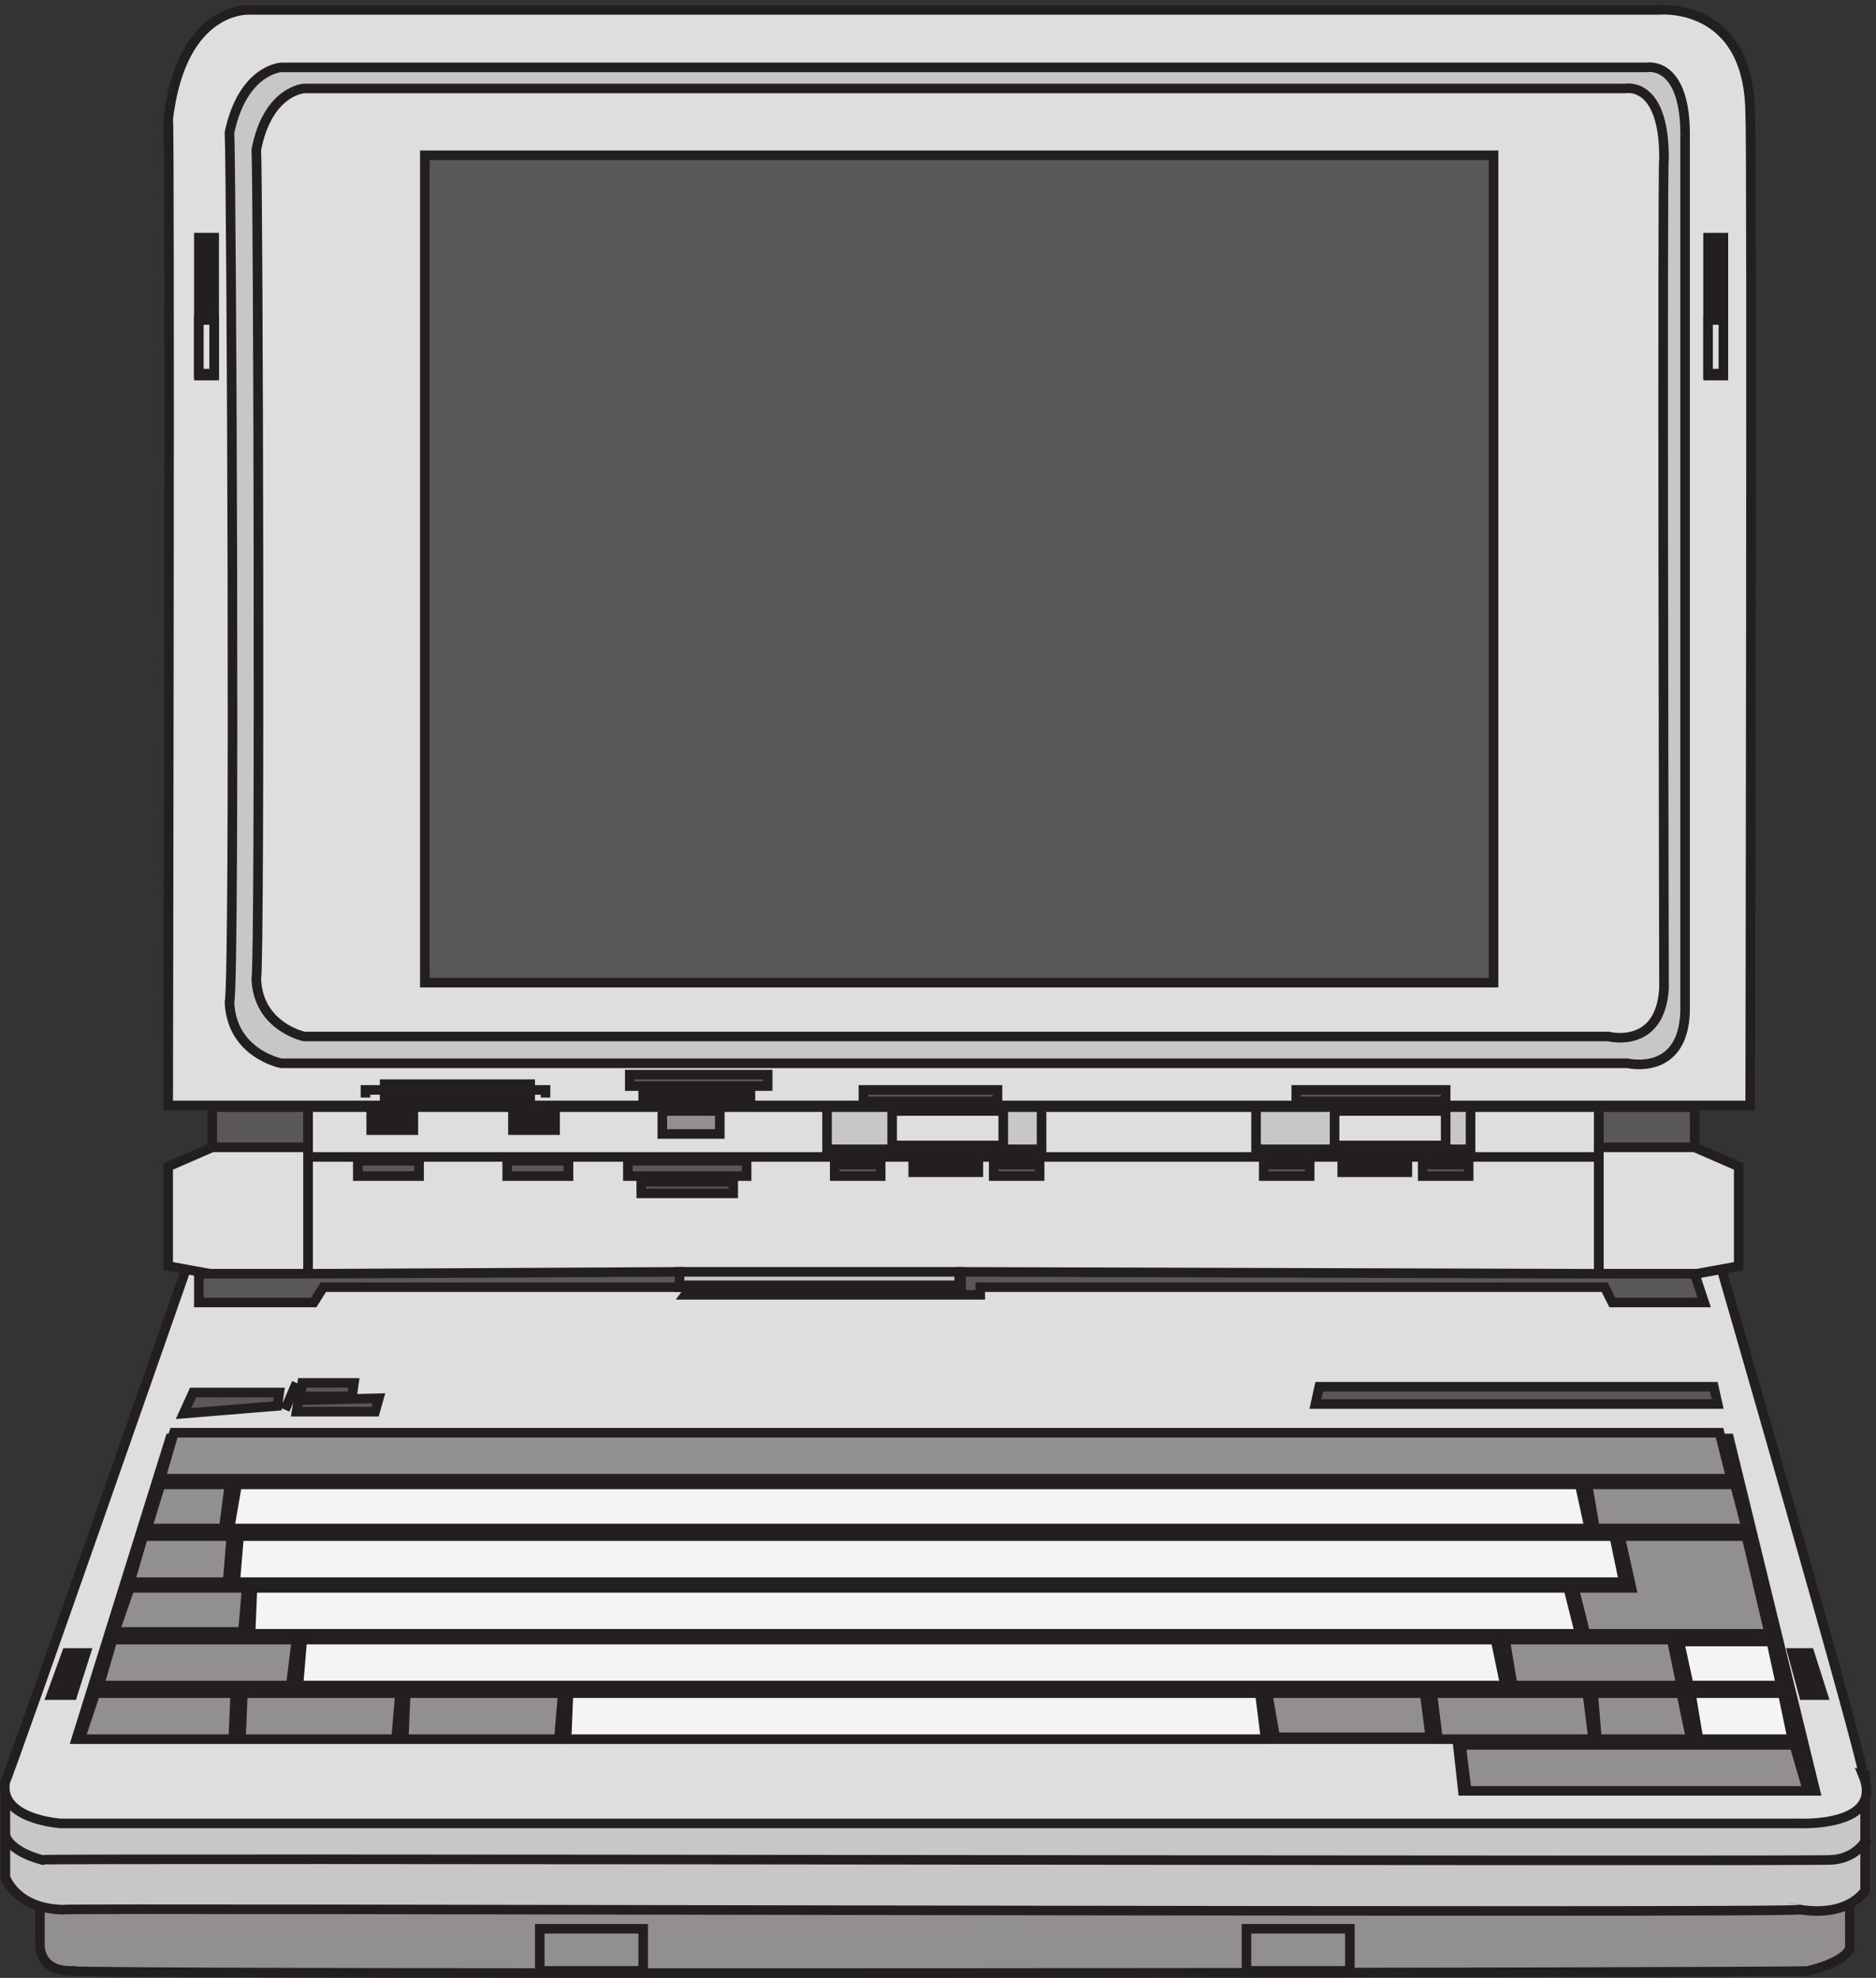 <svg xmlns="http://www.w3.org/2000/svg" xml:space="preserve" width="195.412" height="206.032"><rect width="100%" height="100%" fill="#333333" stroke="none"/><path d="M30.855 67.664v-42s-1.5-21 24-21c0-3 1354.505-1.5 1360.505 0 31.5 7.5 33 18 33 18v45H35.355" style="fill:#918f90;fill-opacity:1;fill-rule:evenodd;stroke:none" transform="matrix(.133 0 0 -.133 .052 205.923)"/><path d="M30.855 67.664v-42s-1.5-21 24-21c0-3 1354.505-1.5 1360.505 0 31.5 7.5 33 18 33 18v45H35.355Z" style="fill:none;stroke:#231f20;stroke-width:7.5;stroke-linecap:butt;stroke-linejoin:miter;stroke-miterlimit:10;stroke-dasharray:none;stroke-opacity:1" transform="matrix(.133 0 0 -.133 .052 205.923)"/><path d="M3.836 151.664v-73.5s7.5-24 43.5-25.5c4.5 1.5 1365.004-3 1362.004 0 39-6 51 15 51 15v90" style="fill:#c8c7c7;fill-opacity:1;fill-rule:evenodd;stroke:none" transform="matrix(.133 0 0 -.133 .052 205.923)"/><path d="M3.836 151.664v-73.5s7.5-24 43.5-25.5c4.5 1.5 1365.004-3 1362.004 0 39-6 51 15 51 15v90z" style="fill:none;stroke:#231f20;stroke-width:7.5;stroke-linecap:butt;stroke-linejoin:miter;stroke-miterlimit:10;stroke-dasharray:none;stroke-opacity:1" transform="matrix(.133 0 0 -.133 .052 205.923)"/><path d="M150.836 570.164s-144-412.5-147-417c-6-30 43.5-33 43.5-33H1409.33s66-3 49.5 37.5c4.5-1.5-115.5 412.5-115.5 412.5" style="fill:#dedede;fill-opacity:1;fill-rule:evenodd;stroke:none" transform="matrix(.133 0 0 -.133 .052 205.923)"/><path d="M150.836 570.164s-144-412.5-147-417c-6-30 43.5-33 43.5-33H1409.33s66-3 49.5 37.5c4.5-1.5-115.5 412.5-115.5 412.5zm-147-459s1.5-12 28.5-19.5c3 1.5 1405.504-1.5 1402.504 0 19.5 1.5 27 16.5 27 16.5m-1039.5-70.5h81v-33h-81zm553.5 0h81v-33h-81z" style="fill:none;stroke:#231f20;stroke-width:7.5;stroke-linecap:butt;stroke-linejoin:miter;stroke-miterlimit:10;stroke-dasharray:none;stroke-opacity:1" transform="matrix(.133 0 0 -.133 .052 205.923)"/><path d="M51.836 253.664h15l-10.5-33h-16.5z" style="fill:#231f20;fill-opacity:1;fill-rule:evenodd;stroke:none" transform="matrix(.133 0 0 -.133 .052 205.923)"/><path d="M51.836 253.664h15l-10.5-33h-16.5z" style="fill:none;stroke:#231f20;stroke-width:7.5;stroke-linecap:butt;stroke-linejoin:miter;stroke-miterlimit:10;stroke-dasharray:none;stroke-opacity:1" transform="matrix(.133 0 0 -.133 .052 205.923)"/><path d="M1416.84 253.664h-13.5l9-33h15z" style="fill:#231f20;fill-opacity:1;fill-rule:evenodd;stroke:none" transform="matrix(.133 0 0 -.133 .052 205.923)"/><path d="M1416.84 253.664h-13.5l9-33h15z" style="fill:none;stroke:#231f20;stroke-width:7.5;stroke-linecap:butt;stroke-linejoin:miter;stroke-miterlimit:10;stroke-dasharray:none;stroke-opacity:1" transform="matrix(.133 0 0 -.133 .052 205.923)"/><path d="m132.836 421.664-73.5-235.5H1140.84l4.5-40.5h276l-67.5 276H153.836" style="fill:#231f20;fill-opacity:1;fill-rule:evenodd;stroke:none" transform="matrix(.133 0 0 -.133 .052 205.923)"/><path d="m132.836 421.664-73.5-235.5H1140.84l4.5-40.5h276l-67.5 276H153.836Z" style="fill:none;stroke:#231f20;stroke-width:7.5;stroke-linecap:butt;stroke-linejoin:miter;stroke-miterlimit:10;stroke-dasharray:none;stroke-opacity:1" transform="matrix(.133 0 0 -.133 .052 205.923)"/><path d="m1143.84 181.664 4.5-36h267l-10.5 36h-259.5" style="fill:#918f90;fill-opacity:1;fill-rule:evenodd;stroke:none" transform="matrix(.133 0 0 -.133 .052 205.923)"/><path d="m1143.84 181.664 4.5-36h267l-10.5 36h-259.5z" style="fill:none;stroke:#231f20;stroke-width:7.5;stroke-linecap:butt;stroke-linejoin:miter;stroke-miterlimit:10;stroke-dasharray:none;stroke-opacity:1" transform="matrix(.133 0 0 -.133 .052 205.923)"/><path d="m135.84 426.164-10.5-36h1230l-9 36H135.84" style="fill:#918f90;fill-opacity:1;fill-rule:evenodd;stroke:none" transform="matrix(.133 0 0 -.133 .052 205.923)"/><path d="m135.84 426.164-10.5-36h1230l-9 36z" style="fill:none;stroke:#231f20;stroke-width:7.5;stroke-linecap:butt;stroke-linejoin:miter;stroke-miterlimit:10;stroke-dasharray:none;stroke-opacity:1" transform="matrix(.133 0 0 -.133 .052 205.923)"/><path d="m236.34 264.164-3-36h945l-7.5 36h-934.5" style="fill:#f4f4f4;fill-opacity:1;fill-rule:evenodd;stroke:none" transform="matrix(.133 0 0 -.133 .052 205.923)"/><path d="m236.34 264.164-3-36h945l-7.5 36z" style="fill:none;stroke:#231f20;stroke-width:7.5;stroke-linecap:butt;stroke-linejoin:miter;stroke-miterlimit:10;stroke-dasharray:none;stroke-opacity:1" transform="matrix(.133 0 0 -.133 .052 205.923)"/><path d="m197.34 304.664-1.5-36h1041l-9 36H197.34" style="fill:#f4f4f4;fill-opacity:1;fill-rule:evenodd;stroke:none" transform="matrix(.133 0 0 -.133 .052 205.923)"/><path d="m197.34 304.664-1.5-36h1041l-9 36z" style="fill:none;stroke:#231f20;stroke-width:7.5;stroke-linecap:butt;stroke-linejoin:miter;stroke-miterlimit:10;stroke-dasharray:none;stroke-opacity:1" transform="matrix(.133 0 0 -.133 .052 205.923)"/><path d="m186.84 345.164-3-36h1087.5l-7.5 36h-1077" style="fill:#f4f4f4;fill-opacity:1;fill-rule:evenodd;stroke:none" transform="matrix(.133 0 0 -.133 .052 205.923)"/><path d="m186.84 345.164-3-36h1087.5l-7.5 36z" style="fill:none;stroke:#231f20;stroke-width:7.5;stroke-linecap:butt;stroke-linejoin:miter;stroke-miterlimit:10;stroke-dasharray:none;stroke-opacity:1" transform="matrix(.133 0 0 -.133 .052 205.923)"/><path d="m185.34 385.664-6-34.5h1065l-7.5 34.5H185.34" style="fill:#f4f4f4;fill-opacity:1;fill-rule:evenodd;stroke:none" transform="matrix(.133 0 0 -.133 .052 205.923)"/><path d="m185.34 385.664-6-34.5h1065l-7.5 34.5z" style="fill:none;stroke:#231f20;stroke-width:7.5;stroke-linecap:butt;stroke-linejoin:miter;stroke-miterlimit:10;stroke-dasharray:none;stroke-opacity:1" transform="matrix(.133 0 0 -.133 .052 205.923)"/><path d="m1323.84 222.164 6-36h73.5l-7.5 36h-72" style="fill:#f4f4f4;fill-opacity:1;fill-rule:evenodd;stroke:none" transform="matrix(.133 0 0 -.133 .052 205.923)"/><path d="m1323.84 222.164 6-36h73.5l-7.5 36z" style="fill:none;stroke:#231f20;stroke-width:7.5;stroke-linecap:butt;stroke-linejoin:miter;stroke-miterlimit:10;stroke-dasharray:none;stroke-opacity:1" transform="matrix(.133 0 0 -.133 .052 205.923)"/><path d="m1178.34 264.164 6-36h132l-7.5 36h-124.5" style="fill:#918f90;fill-opacity:1;fill-rule:evenodd;stroke:none" transform="matrix(.133 0 0 -.133 .052 205.923)"/><path d="m1178.34 264.164 6-36h132l-7.5 36h-124.5z" style="fill:none;stroke:#231f20;stroke-width:7.5;stroke-linecap:butt;stroke-linejoin:miter;stroke-miterlimit:10;stroke-dasharray:none;stroke-opacity:1" transform="matrix(.133 0 0 -.133 .052 205.923)"/><path d="m1247.34 222.164 3-36h73.5l-7.5 36h-66" style="fill:#918f90;fill-opacity:1;fill-rule:evenodd;stroke:none" transform="matrix(.133 0 0 -.133 .052 205.923)"/><path d="m1247.34 222.164 3-36h73.5l-7.5 36h-66z" style="fill:none;stroke:#231f20;stroke-width:7.5;stroke-linecap:butt;stroke-linejoin:miter;stroke-miterlimit:10;stroke-dasharray:none;stroke-opacity:1" transform="matrix(.133 0 0 -.133 .052 205.923)"/><path d="m444.84 222.164-1.5-36h547.5l-4.5 36h-541.5" style="fill:#f4f4f4;fill-opacity:1;fill-rule:evenodd;stroke:none" transform="matrix(.133 0 0 -.133 .052 205.923)"/><path d="m444.84 222.164-1.5-36h547.5l-4.5 36z" style="fill:none;stroke:#231f20;stroke-width:7.5;stroke-linecap:butt;stroke-linejoin:miter;stroke-miterlimit:10;stroke-dasharray:none;stroke-opacity:1" transform="matrix(.133 0 0 -.133 .052 205.923)"/><path d="m992.34 222.164 6-34.5h121.5l-4.5 34.5h-117" style="fill:#918f90;fill-opacity:1;fill-rule:evenodd;stroke:none" transform="matrix(.133 0 0 -.133 .052 205.923)"/><path d="m992.34 222.164 6-34.5h121.5l-4.5 34.5h-117z" style="fill:none;stroke:#231f20;stroke-width:7.5;stroke-linecap:butt;stroke-linejoin:miter;stroke-miterlimit:10;stroke-dasharray:none;stroke-opacity:1" transform="matrix(.133 0 0 -.133 .052 205.923)"/><path d="m1121.34 222.164 4.5-36h121.5l-4.5 36h-117" style="fill:#918f90;fill-opacity:1;fill-rule:evenodd;stroke:none" transform="matrix(.133 0 0 -.133 .052 205.923)"/><path d="m1121.34 222.164 4.5-36h121.5l-4.5 36h-117z" style="fill:none;stroke:#231f20;stroke-width:7.5;stroke-linecap:butt;stroke-linejoin:miter;stroke-miterlimit:10;stroke-dasharray:none;stroke-opacity:1" transform="matrix(.133 0 0 -.133 .052 205.923)"/><path d="m1314.84 262.664 7.5-34.5h72l-7.5 34.5h-72" style="fill:#f4f4f4;fill-opacity:1;fill-rule:evenodd;stroke:none" transform="matrix(.133 0 0 -.133 .052 205.923)"/><path d="m1314.84 262.664 7.5-34.5h72l-7.5 34.5z" style="fill:none;stroke:#231f20;stroke-width:7.5;stroke-linecap:butt;stroke-linejoin:miter;stroke-miterlimit:10;stroke-dasharray:none;stroke-opacity:1" transform="matrix(.133 0 0 -.133 .052 205.923)"/><path d="m1242.84 385.664 6-34.5h118.5l-9 34.5h-112.5" style="fill:#918f90;fill-opacity:1;fill-rule:evenodd;stroke:none" transform="matrix(.133 0 0 -.133 .052 205.923)"/><path d="m1242.84 385.664 6-34.5h118.5l-9 34.5h-112.5z" style="fill:none;stroke:#231f20;stroke-width:7.5;stroke-linecap:butt;stroke-linejoin:miter;stroke-miterlimit:10;stroke-dasharray:none;stroke-opacity:1" transform="matrix(.133 0 0 -.133 .052 205.923)"/><path d="m1232.34 304.664 9-36h144l-18 76.5h-99l9-40.5h-42" style="fill:#918f90;fill-opacity:1;fill-rule:evenodd;stroke:none" transform="matrix(.133 0 0 -.133 .052 205.923)"/><path d="m1232.34 304.664 9-36h144l-18 76.5h-99l9-40.5h-42z" style="fill:none;stroke:#231f20;stroke-width:7.5;stroke-linecap:butt;stroke-linejoin:miter;stroke-miterlimit:10;stroke-dasharray:none;stroke-opacity:1" transform="matrix(.133 0 0 -.133 .052 205.923)"/><path d="m317.34 222.164-1.5-36h121.5l3 36h-123" style="fill:#918f90;fill-opacity:1;fill-rule:evenodd;stroke:none" transform="matrix(.133 0 0 -.133 .052 205.923)"/><path d="m317.34 222.164-1.5-36h121.5l3 36z" style="fill:none;stroke:#231f20;stroke-width:7.5;stroke-linecap:butt;stroke-linejoin:miter;stroke-miterlimit:10;stroke-dasharray:none;stroke-opacity:1" transform="matrix(.133 0 0 -.133 .052 205.923)"/><path d="m189.84 222.164-1.5-36h121.5l3 36h-123" style="fill:#918f90;fill-opacity:1;fill-rule:evenodd;stroke:none" transform="matrix(.133 0 0 -.133 .052 205.923)"/><path d="m189.84 222.164-1.5-36h121.5l3 36z" style="fill:none;stroke:#231f20;stroke-width:7.5;stroke-linecap:butt;stroke-linejoin:miter;stroke-miterlimit:10;stroke-dasharray:none;stroke-opacity:1" transform="matrix(.133 0 0 -.133 .052 205.923)"/><path d="m74.336 222.164-12-36h120l1.5 36h-109.5" style="fill:#918f90;fill-opacity:1;fill-rule:evenodd;stroke:none" transform="matrix(.133 0 0 -.133 .052 205.923)"/><path d="m74.336 222.164-12-36h120l1.5 36z" style="fill:none;stroke:#231f20;stroke-width:7.5;stroke-linecap:butt;stroke-linejoin:miter;stroke-miterlimit:10;stroke-dasharray:none;stroke-opacity:1" transform="matrix(.133 0 0 -.133 .052 205.923)"/><path d="m231.836 264.164-4.5-36h-150l10.5 36h135" style="fill:#918f90;fill-opacity:1;fill-rule:evenodd;stroke:none" transform="matrix(.133 0 0 -.133 .052 205.923)"/><path d="m231.836 264.164-4.5-36h-150l10.5 36h135Z" style="fill:none;stroke:#231f20;stroke-width:7.5;stroke-linecap:butt;stroke-linejoin:miter;stroke-miterlimit:10;stroke-dasharray:none;stroke-opacity:1" transform="matrix(.133 0 0 -.133 .052 205.923)"/><path d="m192.836 304.664-3-34.5h-100.5l12 34.5h85.5" style="fill:#918f90;fill-opacity:1;fill-rule:evenodd;stroke:none" transform="matrix(.133 0 0 -.133 .052 205.923)"/><path d="m192.836 304.664-3-34.5h-100.5l12 34.5h85.5z" style="fill:none;stroke:#231f20;stroke-width:7.5;stroke-linecap:butt;stroke-linejoin:miter;stroke-miterlimit:10;stroke-dasharray:none;stroke-opacity:1" transform="matrix(.133 0 0 -.133 .052 205.923)"/><path d="m180.84 345.164-3-36h-76.5l10.5 36h60" style="fill:#918f90;fill-opacity:1;fill-rule:evenodd;stroke:none" transform="matrix(.133 0 0 -.133 .052 205.923)"/><path d="m180.84 345.164-3-36h-76.5l10.5 36h60z" style="fill:none;stroke:#231f20;stroke-width:7.5;stroke-linecap:butt;stroke-linejoin:miter;stroke-miterlimit:10;stroke-dasharray:none;stroke-opacity:1" transform="matrix(.133 0 0 -.133 .052 205.923)"/><path d="m179.34 385.664-4.5-34.5h-60l10.5 34.5h51" style="fill:#918f90;fill-opacity:1;fill-rule:evenodd;stroke:none" transform="matrix(.133 0 0 -.133 .052 205.923)"/><path d="m179.34 385.664-4.5-34.5h-60l10.5 34.5h51z" style="fill:none;stroke:#231f20;stroke-width:7.5;stroke-linecap:butt;stroke-linejoin:miter;stroke-miterlimit:10;stroke-dasharray:none;stroke-opacity:1" transform="matrix(.133 0 0 -.133 .052 205.923)"/><path d="m150.84 457.664-7.5-16.5 73.5 6 1.5 10.5h-60" style="fill:#5a5758;fill-opacity:1;fill-rule:evenodd;stroke:none" transform="matrix(.133 0 0 -.133 .052 205.923)"/><path d="m150.84 457.664-7.5-16.5 73.5 6 1.5 10.5h-60zm81 7.5-9-21" style="fill:none;stroke:#231f20;stroke-width:7.5;stroke-linecap:butt;stroke-linejoin:miter;stroke-miterlimit:10;stroke-dasharray:none;stroke-opacity:1" transform="matrix(.133 0 0 -.133 .052 205.923)"/><path d="m236.34 465.164-1.5-10.5h40.5l1.5 10.5z" style="fill:#5a5758;fill-opacity:1;fill-rule:evenodd;stroke:none" transform="matrix(.133 0 0 -.133 .052 205.923)"/><path d="m236.34 465.164-1.5-10.5h40.5l1.5 10.5z" style="fill:none;stroke:#231f20;stroke-width:7.5;stroke-linecap:butt;stroke-linejoin:miter;stroke-miterlimit:10;stroke-dasharray:none;stroke-opacity:1" transform="matrix(.133 0 0 -.133 .052 205.923)"/><path d="m233.34 451.664-1.5-9h61.5l3 10.5z" style="fill:#5a5758;fill-opacity:1;fill-rule:evenodd;stroke:none" transform="matrix(.133 0 0 -.133 .052 205.923)"/><path d="m233.34 451.664-1.5-9h61.5l3 10.5z" style="fill:none;stroke:#231f20;stroke-width:7.5;stroke-linecap:butt;stroke-linejoin:miter;stroke-miterlimit:10;stroke-dasharray:none;stroke-opacity:1" transform="matrix(.133 0 0 -.133 .052 205.923)"/><path d="m1029.84 448.664 3 13.5h309l3-13.5z" style="fill:#5a5758;fill-opacity:1;fill-rule:evenodd;stroke:none" transform="matrix(.133 0 0 -.133 .052 205.923)"/><path d="m1029.84 448.664 3 13.5h309l3-13.5z" style="fill:none;stroke:#231f20;stroke-width:7.5;stroke-linecap:butt;stroke-linejoin:miter;stroke-miterlimit:10;stroke-dasharray:none;stroke-opacity:1" transform="matrix(.133 0 0 -.133 .052 205.923)"/><path d="M240.84 681.164h1011v-132h-1011v132" style="fill:#dedede;fill-opacity:1;fill-rule:evenodd;stroke:none" transform="matrix(.133 0 0 -.133 .052 205.923)"/><path d="M240.84 681.164h1011v-132h-1011z" style="fill:none;stroke:#231f20;stroke-width:7.5;stroke-linecap:butt;stroke-linejoin:miter;stroke-miterlimit:10;stroke-dasharray:none;stroke-opacity:1" transform="matrix(.133 0 0 -.133 .052 205.923)"/><path d="M240.84 681.164h1011v-39h-1011v39" style="fill:#dedede;fill-opacity:1;fill-rule:evenodd;stroke:none" transform="matrix(.133 0 0 -.133 .052 205.923)"/><path d="M240.84 681.164h1011v-39h-1011z" style="fill:none;stroke:#231f20;stroke-width:7.5;stroke-linecap:butt;stroke-linejoin:miter;stroke-miterlimit:10;stroke-dasharray:none;stroke-opacity:1" transform="matrix(.133 0 0 -.133 .052 205.923)"/><path d="M194.34 1540.52s-52.5 3-63-85.5c1.5-3 0-772.504 0-772.504h1239s1.5 763.504 0 775.504c0 90-72 82.5-72 82.5h-1104" style="fill:#dedede;fill-opacity:1;fill-rule:evenodd;stroke:none" transform="matrix(.133 0 0 -.133 .052 205.923)"/><path d="M194.34 1540.52s-52.5 3-63-85.5c1.5-3 0-772.504 0-772.504h1239s1.5 763.504 0 775.504c0 90-72 82.5-72 82.5z" style="fill:none;stroke:#231f20;stroke-width:7.5;stroke-linecap:butt;stroke-linejoin:miter;stroke-miterlimit:10;stroke-dasharray:none;stroke-opacity:1" transform="matrix(.133 0 0 -.133 .052 205.923)"/><path d="M219.84 1495.52s-30-1.5-40.5-51c1.5-28.5 4.5-661.504 0-681.004 1.5-40.5 40.5-48 40.5-48h1054.5s43.5-10.5 45 40.5v682.504c1.5 63-30 57-30 57H219.84" style="fill:#c8c7c7;fill-opacity:1;fill-rule:evenodd;stroke:none" transform="matrix(.133 0 0 -.133 .052 205.923)"/><path d="M219.84 1495.52s-30-1.5-40.5-51c1.5-28.5 4.5-661.504 0-681.004 1.5-40.5 40.5-48 40.5-48h1054.5s43.5-10.5 45 40.5v682.504c1.5 63-30 57-30 57z" style="fill:none;stroke:#231f20;stroke-width:7.5;stroke-linecap:butt;stroke-linejoin:miter;stroke-miterlimit:10;stroke-dasharray:none;stroke-opacity:1" transform="matrix(.133 0 0 -.133 .052 205.923)"/><path d="M237.84 1479s-28.5-1.5-37.5-48c1.5-27 3-631.496 0-649.496 1.5-37.5 37.5-45 37.5-45h1021.5s40.5-10.5 43.5 37.5c0 6-1.5 647.996 0 650.996 0 60-30 54-30 54h-1035" style="fill:#dedede;fill-opacity:1;fill-rule:evenodd;stroke:none" transform="matrix(.133 0 0 -.133 .052 205.923)"/><path d="M237.84 1479s-28.5-1.5-37.5-48c1.5-27 3-631.496 0-649.496 1.5-37.5 37.5-45 37.5-45h1021.5s40.5-10.5 43.5 37.5c0 6-1.5 647.996 0 650.996 0 60-30 54-30 54z" style="fill:none;stroke:#231f20;stroke-width:7.5;stroke-linecap:butt;stroke-linejoin:miter;stroke-miterlimit:10;stroke-dasharray:none;stroke-opacity:1" transform="matrix(.133 0 0 -.133 .052 205.923)"/><path d="M332.34 1426.67h837V778.672h-837v647.998" style="fill:#5a5758;fill-opacity:1;fill-rule:evenodd;stroke:none" transform="matrix(.133 0 0 -.133 .052 205.923)"/><path d="M332.34 1426.67h837V778.672h-837z" style="fill:none;stroke:#231f20;stroke-width:7.5;stroke-linecap:butt;stroke-linejoin:miter;stroke-miterlimit:10;stroke-dasharray:none;stroke-opacity:1" transform="matrix(.133 0 0 -.133 .052 205.923)"/><path d="M155.34 1362.17h12v-108h-12v108" style="fill:#231f20;fill-opacity:1;fill-rule:evenodd;stroke:none" transform="matrix(.133 0 0 -.133 .052 205.923)"/><path d="M155.34 1362.17h12v-108h-12z" style="fill:none;stroke:#231f20;stroke-width:7.5;stroke-linecap:butt;stroke-linejoin:miter;stroke-miterlimit:10;stroke-dasharray:none;stroke-opacity:1" transform="matrix(.133 0 0 -.133 .052 205.923)"/><path d="M1337.34 1362.17h12v-108h-12v108" style="fill:#231f20;fill-opacity:1;fill-rule:evenodd;stroke:none" transform="matrix(.133 0 0 -.133 .052 205.923)"/><path d="M1337.34 1362.17h12v-108h-12z" style="fill:none;stroke:#231f20;stroke-width:7.5;stroke-linecap:butt;stroke-linejoin:miter;stroke-miterlimit:10;stroke-dasharray:none;stroke-opacity:1" transform="matrix(.133 0 0 -.133 .052 205.923)"/><path d="M155.34 1297.67h12v-42h-12v42" style="fill:#dedede;fill-opacity:1;fill-rule:evenodd;stroke:none" transform="matrix(.133 0 0 -.133 .052 205.923)"/><path d="M155.34 1297.67h12v-42h-12z" style="fill:none;stroke:#231f20;stroke-width:7.5;stroke-linecap:butt;stroke-linejoin:miter;stroke-miterlimit:10;stroke-dasharray:none;stroke-opacity:1" transform="matrix(.133 0 0 -.133 .052 205.923)"/><path d="M1337.34 1297.67h12v-42h-12v42" style="fill:#dedede;fill-opacity:1;fill-rule:evenodd;stroke:none" transform="matrix(.133 0 0 -.133 .052 205.923)"/><path d="M1337.34 1297.67h12v-42h-12z" style="fill:none;stroke:#231f20;stroke-width:7.5;stroke-linecap:butt;stroke-linejoin:miter;stroke-miterlimit:10;stroke-dasharray:none;stroke-opacity:1" transform="matrix(.133 0 0 -.133 .052 205.923)"/><path d="M300.84 699.164h114v-12h-114v12" style="fill:#5a5758;fill-opacity:1;fill-rule:evenodd;stroke:none" transform="matrix(.133 0 0 -.133 .052 205.923)"/><path d="M300.84 699.164h114v-12h-114z" style="fill:none;stroke:#231f20;stroke-width:7.5;stroke-linecap:butt;stroke-linejoin:miter;stroke-miterlimit:10;stroke-dasharray:none;stroke-opacity:1" transform="matrix(.133 0 0 -.133 .052 205.923)"/><path d="M285.84 688.664v6h141v-6" style="fill:none;stroke:#231f20;stroke-width:7.5;stroke-linecap:butt;stroke-linejoin:miter;stroke-miterlimit:10;stroke-dasharray:none;stroke-opacity:1" transform="matrix(.133 0 0 -.133 .052 205.923)"/><path d="M492.84 706.664h108v-9h-108v9" style="fill:#5a5758;fill-opacity:1;fill-rule:evenodd;stroke:none" transform="matrix(.133 0 0 -.133 .052 205.923)"/><path d="M492.84 706.664h108v-9h-108z" style="fill:none;stroke:#231f20;stroke-width:7.5;stroke-linecap:butt;stroke-linejoin:miter;stroke-miterlimit:10;stroke-dasharray:none;stroke-opacity:1" transform="matrix(.133 0 0 -.133 .052 205.923)"/><path d="M503.34 693.164h84v-6h-84v6" style="fill:#5a5758;fill-opacity:1;fill-rule:evenodd;stroke:none" transform="matrix(.133 0 0 -.133 .052 205.923)"/><path d="M503.34 693.164h84v-6h-84z" style="fill:none;stroke:#231f20;stroke-width:7.5;stroke-linecap:butt;stroke-linejoin:miter;stroke-miterlimit:10;stroke-dasharray:none;stroke-opacity:1" transform="matrix(.133 0 0 -.133 .052 205.923)"/><path d="M675.84 694.664h105v-9h-105v9" style="fill:#5a5758;fill-opacity:1;fill-rule:evenodd;stroke:none" transform="matrix(.133 0 0 -.133 .052 205.923)"/><path d="M675.84 694.664h105v-9h-105z" style="fill:none;stroke:#231f20;stroke-width:7.5;stroke-linecap:butt;stroke-linejoin:miter;stroke-miterlimit:10;stroke-dasharray:none;stroke-opacity:1" transform="matrix(.133 0 0 -.133 .052 205.923)"/><path d="M1014.84 694.664h117v-9h-117v9" style="fill:#5a5758;fill-opacity:1;fill-rule:evenodd;stroke:none" transform="matrix(.133 0 0 -.133 .052 205.923)"/><path d="M1014.84 694.664h117v-9h-117z" style="fill:none;stroke:#231f20;stroke-width:7.5;stroke-linecap:butt;stroke-linejoin:miter;stroke-miterlimit:10;stroke-dasharray:none;stroke-opacity:1" transform="matrix(.133 0 0 -.133 .052 205.923)"/><path d="M983.34 681.164h168v-33h-168v33" style="fill:#c8c7c7;fill-opacity:1;fill-rule:evenodd;stroke:none" transform="matrix(.133 0 0 -.133 .052 205.923)"/><path d="M983.34 681.164h168v-33h-168z" style="fill:none;stroke:#231f20;stroke-width:7.5;stroke-linecap:butt;stroke-linejoin:miter;stroke-miterlimit:10;stroke-dasharray:none;stroke-opacity:1" transform="matrix(.133 0 0 -.133 .052 205.923)"/><path d="M1044.84 678.164h87v-27h-87v27" style="fill:#dedede;fill-opacity:1;fill-rule:evenodd;stroke:none" transform="matrix(.133 0 0 -.133 .052 205.923)"/><path d="M1044.84 678.164h87v-27h-87z" style="fill:none;stroke:#231f20;stroke-width:7.5;stroke-linecap:butt;stroke-linejoin:miter;stroke-miterlimit:10;stroke-dasharray:none;stroke-opacity:1" transform="matrix(.133 0 0 -.133 .052 205.923)"/><path d="M989.34 636.164h36v-9h-36v9" style="fill:#5a5758;fill-opacity:1;fill-rule:evenodd;stroke:none" transform="matrix(.133 0 0 -.133 .052 205.923)"/><path d="M989.34 636.164h36v-9h-36z" style="fill:none;stroke:#231f20;stroke-width:7.5;stroke-linecap:butt;stroke-linejoin:miter;stroke-miterlimit:10;stroke-dasharray:none;stroke-opacity:1" transform="matrix(.133 0 0 -.133 .052 205.923)"/><path d="M1050.84 636.164h51v-6h-51v6" style="fill:#231f20;fill-opacity:1;fill-rule:evenodd;stroke:none" transform="matrix(.133 0 0 -.133 .052 205.923)"/><path d="M1050.84 636.164h51v-6h-51z" style="fill:none;stroke:#231f20;stroke-width:7.5;stroke-linecap:butt;stroke-linejoin:miter;stroke-miterlimit:10;stroke-dasharray:none;stroke-opacity:1" transform="matrix(.133 0 0 -.133 .052 205.923)"/><path d="M1113.84 636.164h36v-9h-36v9" style="fill:#5a5758;fill-opacity:1;fill-rule:evenodd;stroke:none" transform="matrix(.133 0 0 -.133 .052 205.923)"/><path d="M1113.84 636.164h36v-9h-36z" style="fill:none;stroke:#231f20;stroke-width:7.5;stroke-linecap:butt;stroke-linejoin:miter;stroke-miterlimit:10;stroke-dasharray:none;stroke-opacity:1" transform="matrix(.133 0 0 -.133 .052 205.923)"/><path d="M647.34 681.164h168v-33h-168v33" style="fill:#c8c7c7;fill-opacity:1;fill-rule:evenodd;stroke:none" transform="matrix(.133 0 0 -.133 .052 205.923)"/><path d="M647.34 681.164h168v-33h-168z" style="fill:none;stroke:#231f20;stroke-width:7.5;stroke-linecap:butt;stroke-linejoin:miter;stroke-miterlimit:10;stroke-dasharray:none;stroke-opacity:1" transform="matrix(.133 0 0 -.133 .052 205.923)"/><path d="M698.34 678.164h87v-27h-87v27" style="fill:#dedede;fill-opacity:1;fill-rule:evenodd;stroke:none" transform="matrix(.133 0 0 -.133 .052 205.923)"/><path d="M698.34 678.164h87v-27h-87z" style="fill:none;stroke:#231f20;stroke-width:7.5;stroke-linecap:butt;stroke-linejoin:miter;stroke-miterlimit:10;stroke-dasharray:none;stroke-opacity:1" transform="matrix(.133 0 0 -.133 .052 205.923)"/><path d="M653.34 636.164h36v-9h-36v9" style="fill:#5a5758;fill-opacity:1;fill-rule:evenodd;stroke:none" transform="matrix(.133 0 0 -.133 .052 205.923)"/><path d="M653.34 636.164h36v-9h-36z" style="fill:none;stroke:#231f20;stroke-width:7.5;stroke-linecap:butt;stroke-linejoin:miter;stroke-miterlimit:10;stroke-dasharray:none;stroke-opacity:1" transform="matrix(.133 0 0 -.133 .052 205.923)"/><path d="M714.84 636.164h51v-6h-51v6" style="fill:#231f20;fill-opacity:1;fill-rule:evenodd;stroke:none" transform="matrix(.133 0 0 -.133 .052 205.923)"/><path d="M714.84 636.164h51v-6h-51z" style="fill:none;stroke:#231f20;stroke-width:7.5;stroke-linecap:butt;stroke-linejoin:miter;stroke-miterlimit:10;stroke-dasharray:none;stroke-opacity:1" transform="matrix(.133 0 0 -.133 .052 205.923)"/><path d="M777.84 636.164h36v-9h-36v9" style="fill:#5a5758;fill-opacity:1;fill-rule:evenodd;stroke:none" transform="matrix(.133 0 0 -.133 .052 205.923)"/><path d="M777.84 636.164h36v-9h-36z" style="fill:none;stroke:#231f20;stroke-width:7.5;stroke-linecap:butt;stroke-linejoin:miter;stroke-miterlimit:10;stroke-dasharray:none;stroke-opacity:1" transform="matrix(.133 0 0 -.133 .052 205.923)"/><path d="M518.34 678.164h45v-18h-45v18" style="fill:#918f90;fill-opacity:1;fill-rule:evenodd;stroke:none" transform="matrix(.133 0 0 -.133 .052 205.923)"/><path d="M518.34 678.164h45v-18h-45z" style="fill:none;stroke:#231f20;stroke-width:7.5;stroke-linecap:butt;stroke-linejoin:miter;stroke-miterlimit:10;stroke-dasharray:none;stroke-opacity:1" transform="matrix(.133 0 0 -.133 .052 205.923)"/><path d="M491.34 639.164h93v-12h-93v12" style="fill:#5a5758;fill-opacity:1;fill-rule:evenodd;stroke:none" transform="matrix(.133 0 0 -.133 .052 205.923)"/><path d="M491.34 639.164h93v-12h-93z" style="fill:none;stroke:#231f20;stroke-width:7.5;stroke-linecap:butt;stroke-linejoin:miter;stroke-miterlimit:10;stroke-dasharray:none;stroke-opacity:1" transform="matrix(.133 0 0 -.133 .052 205.923)"/><path d="M501.84 622.664h72v-9h-72v9" style="fill:#5a5758;fill-opacity:1;fill-rule:evenodd;stroke:none" transform="matrix(.133 0 0 -.133 .052 205.923)"/><path d="M501.84 622.664h72v-9h-72z" style="fill:none;stroke:#231f20;stroke-width:7.5;stroke-linecap:butt;stroke-linejoin:miter;stroke-miterlimit:10;stroke-dasharray:none;stroke-opacity:1" transform="matrix(.133 0 0 -.133 .052 205.923)"/><path d="M401.34 678.164h33v-15h-33v15" style="fill:#231f20;fill-opacity:1;fill-rule:evenodd;stroke:none" transform="matrix(.133 0 0 -.133 .052 205.923)"/><path d="M401.34 678.164h33v-15h-33z" style="fill:none;stroke:#231f20;stroke-width:7.5;stroke-linecap:butt;stroke-linejoin:miter;stroke-miterlimit:10;stroke-dasharray:none;stroke-opacity:1" transform="matrix(.133 0 0 -.133 .052 205.923)"/><path d="M290.34 678.164h33v-15h-33v15" style="fill:#231f20;fill-opacity:1;fill-rule:evenodd;stroke:none" transform="matrix(.133 0 0 -.133 .052 205.923)"/><path d="M290.34 678.164h33v-15h-33z" style="fill:none;stroke:#231f20;stroke-width:7.5;stroke-linecap:butt;stroke-linejoin:miter;stroke-miterlimit:10;stroke-dasharray:none;stroke-opacity:1" transform="matrix(.133 0 0 -.133 .052 205.923)"/><path d="M396.84 639.164h48v-12h-48v12" style="fill:#5a5758;fill-opacity:1;fill-rule:evenodd;stroke:none" transform="matrix(.133 0 0 -.133 .052 205.923)"/><path d="M396.84 639.164h48v-12h-48z" style="fill:none;stroke:#231f20;stroke-width:7.5;stroke-linecap:butt;stroke-linejoin:miter;stroke-miterlimit:10;stroke-dasharray:none;stroke-opacity:1" transform="matrix(.133 0 0 -.133 .052 205.923)"/><path d="M279.84 639.164h48v-12h-48v12" style="fill:#5a5758;fill-opacity:1;fill-rule:evenodd;stroke:none" transform="matrix(.133 0 0 -.133 .052 205.923)"/><path d="M279.84 639.164h48v-12h-48z" style="fill:none;stroke:#231f20;stroke-width:7.5;stroke-linecap:butt;stroke-linejoin:miter;stroke-miterlimit:10;stroke-dasharray:none;stroke-opacity:1" transform="matrix(.133 0 0 -.133 .052 205.923)"/><path d="M165.84 681.164h75v-33h-75v33" style="fill:#5a5758;fill-opacity:1;fill-rule:evenodd;stroke:none" transform="matrix(.133 0 0 -.133 .052 205.923)"/><path d="M165.84 681.164h75v-33h-75z" style="fill:none;stroke:#231f20;stroke-width:7.5;stroke-linecap:butt;stroke-linejoin:miter;stroke-miterlimit:10;stroke-dasharray:none;stroke-opacity:1" transform="matrix(.133 0 0 -.133 .052 205.923)"/><path d="M1251.84 681.164h75v-33h-75v33" style="fill:#5a5758;fill-opacity:1;fill-rule:evenodd;stroke:none" transform="matrix(.133 0 0 -.133 .052 205.923)"/><path d="M1251.84 681.164h75v-33h-75z" style="fill:none;stroke:#231f20;stroke-width:7.5;stroke-linecap:butt;stroke-linejoin:miter;stroke-miterlimit:10;stroke-dasharray:none;stroke-opacity:1" transform="matrix(.133 0 0 -.133 .052 205.923)"/><path d="m165.84 649.664-34.5-15v-78l33-6h76.5v99h-75" style="fill:#dedede;fill-opacity:1;fill-rule:evenodd;stroke:none" transform="matrix(.133 0 0 -.133 .052 205.923)"/><path d="m165.84 649.664-34.5-15v-78l33-6h76.5v99z" style="fill:none;stroke:#231f20;stroke-width:7.5;stroke-linecap:butt;stroke-linejoin:miter;stroke-miterlimit:10;stroke-dasharray:none;stroke-opacity:1" transform="matrix(.133 0 0 -.133 .052 205.923)"/><path d="m1326.84 649.664 34.5-15v-78l-33-6h-76.5v99h75" style="fill:#dedede;fill-opacity:1;fill-rule:evenodd;stroke:none" transform="matrix(.133 0 0 -.133 .052 205.923)"/><path d="m1326.84 649.664 34.5-15v-78l-33-6h-76.5v99z" style="fill:none;stroke:#231f20;stroke-width:7.5;stroke-linecap:butt;stroke-linejoin:miter;stroke-miterlimit:10;stroke-dasharray:none;stroke-opacity:1" transform="matrix(.133 0 0 -.133 .052 205.923)"/><path d="M531.84 552.164h219v-12h-219v12" style="fill:#c8c7c7;fill-opacity:1;fill-rule:evenodd;stroke:none" transform="matrix(.133 0 0 -.133 .052 205.923)"/><path d="M531.84 552.164h219v-12h-219z" style="fill:none;stroke:#231f20;stroke-width:7.5;stroke-linecap:butt;stroke-linejoin:miter;stroke-miterlimit:10;stroke-dasharray:none;stroke-opacity:1" transform="matrix(.133 0 0 -.133 .052 205.923)"/><path d="M164.34 550.664h75l292.5 1.5v-10.5h220.5v10.5l498-1.5h76.5l7.5-22.5h-72l-6 12h-489v-6h-231l4.5 6h-288l-7.5-12h-90v22.5" style="fill:#5a5758;fill-opacity:1;fill-rule:evenodd;stroke:none" transform="matrix(.133 0 0 -.133 .052 205.923)"/><path d="M164.34 550.664h75l292.5 1.5v-10.5h220.5v10.5l498-1.5h76.5l7.5-22.5h-72l-6 12h-489v-6h-231l4.5 6h-288l-7.5-12h-90v22.5z" style="fill:none;stroke:#231f20;stroke-width:7.5;stroke-linecap:butt;stroke-linejoin:miter;stroke-miterlimit:10;stroke-dasharray:none;stroke-opacity:1" transform="matrix(.133 0 0 -.133 .052 205.923)"/></svg>
